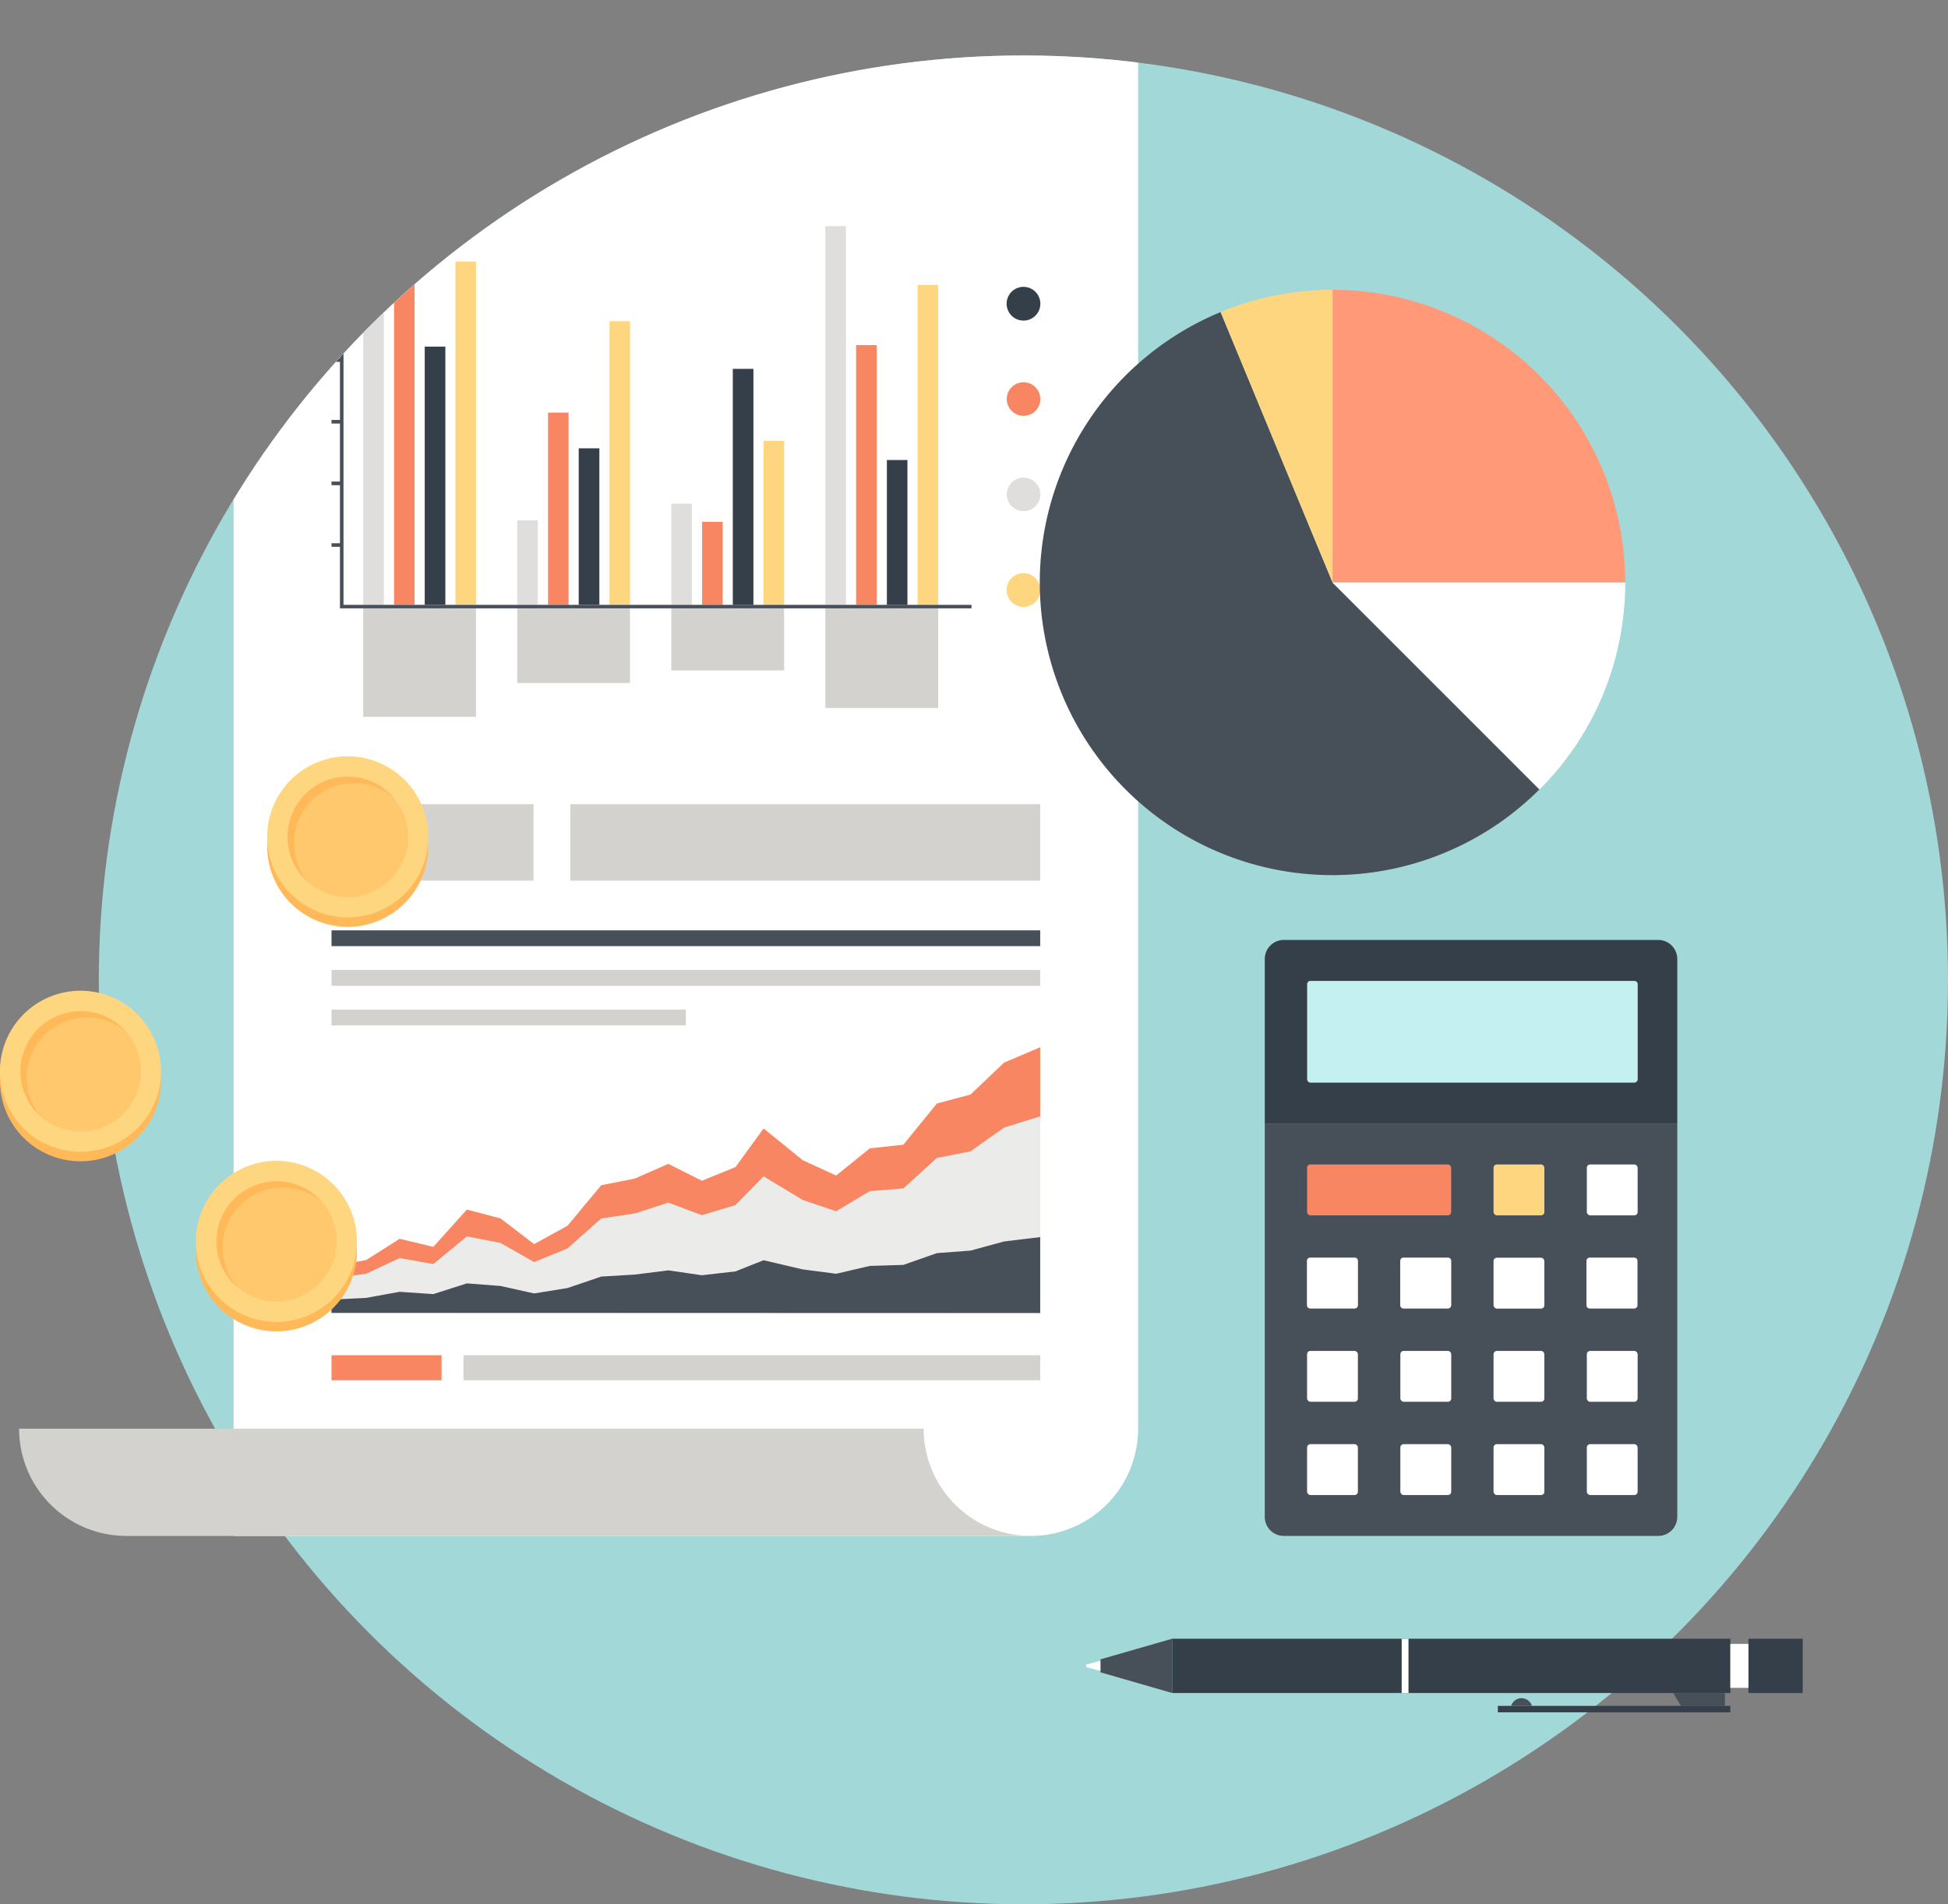 <svg id="Layer_1" data-name="Layer 1" xmlns="http://www.w3.org/2000/svg" xmlns:xlink="http://www.w3.org/1999/xlink" viewBox="0 0 263.36 257.5"><rect x="0" y="0" width="263.36" height="257.5" fill="#808080" stroke="none"/><defs><style>.cls-1{fill:none;}.cls-2{fill:#a3d8d9;}.cls-3{clip-path:url(#clip-path);}.cls-4{fill:#fff;}.cls-5{fill:#f98663;}.cls-6{fill:#d4d2cf;}.cls-7{fill:#ebebea;}.cls-8{fill:#474f59;}.cls-9{fill:#e0dedc;}.cls-10{fill:#353f49;}.cls-11{fill:#ffd680;}.cls-12{fill:#c4f0f1;}.cls-13{fill:#ffb959;}.cls-14{fill:#ffc86d;}.cls-15{fill:#ff9978;}</style><clipPath id="clip-path" transform="translate(-1.62 7.5)"><path class="cls-1" d="M140,0A125,125,0,0,0,15,125L-21,250H140A125,125,0,0,0,140,0Z"/></clipPath></defs><title>heibein_services_accounting</title><circle class="cls-2" cx="138.36" cy="132.5" r="125"/><g class="cls-3"><path class="cls-4" d="M155.49-7.5V185.69a14.51,14.51,0,0,1-14.5,14.5H33.2V-7.5Z" transform="translate(-1.62 7.5)"/><rect class="cls-5" x="44.82" y="183.26" width="14.88" height="3.38"/><rect class="cls-6" x="62.66" y="183.26" width="77.97" height="3.38"/><polygon class="cls-5" points="131.2 148.01 126.66 149.22 122.13 154.79 117.59 155.28 113.04 158.96 108.52 156.88 103.23 152.59 99.43 157.82 94.89 159.66 90.35 157.38 85.81 159.37 81.28 160.27 76.73 165.74 72.21 168.23 67.66 164.75 63.12 163.56 58.58 168.6 54.03 167.51 49.5 170.39 44.82 171.21 44.82 177.51 140.63 177.54 140.63 141.61 135.75 143.68 131.2 148.01"/><polygon class="cls-7" points="131.2 155.69 126.66 156.58 122.13 160.7 117.59 161.07 113.04 163.79 108.52 162.26 103.23 159.07 99.43 162.95 94.89 164.32 90.35 162.62 85.81 164.09 81.28 164.76 76.73 168.81 72.21 170.66 67.66 168.07 63.12 167.19 58.58 170.93 54.03 170.12 49.5 172.24 44.82 172.85 44.82 177.52 140.63 177.54 140.63 150.95 135.75 152.47 131.2 155.69"/><polygon class="cls-8" points="131.2 169.11 126.66 169.45 122.13 171.04 117.59 171.18 113.04 172.24 108.52 171.65 103.23 170.41 99.43 171.92 94.89 172.44 90.35 171.78 85.81 172.35 81.28 172.62 76.73 174.17 72.21 174.9 67.66 173.89 63.12 173.54 58.58 174.99 54.03 174.68 49.5 175.5 44.82 175.73 44.82 177.53 140.63 177.54 140.63 167.28 135.75 167.87 131.2 169.11"/><rect class="cls-6" x="49.1" y="82.26" width="15.25" height="14.67"/><rect class="cls-6" x="69.93" y="82.26" width="15.25" height="10.1"/><rect class="cls-6" x="90.76" y="82.26" width="15.25" height="8.4"/><rect class="cls-6" x="111.58" y="82.26" width="15.26" height="13.48"/><rect class="cls-9" x="49.1" y="41.59" width="2.79" height="40.21"/><rect class="cls-5" x="53.27" y="26.08" width="2.78" height="55.71"/><rect class="cls-10" x="57.42" y="46.87" width="2.79" height="34.92"/><rect class="cls-11" x="61.57" y="35.36" width="2.78" height="46.43"/><rect class="cls-9" x="69.93" y="70.36" width="2.78" height="11.43"/><rect class="cls-5" x="74.09" y="55.79" width="2.78" height="26"/><rect class="cls-10" x="78.24" y="60.62" width="2.79" height="21.17"/><rect class="cls-11" x="82.4" y="43.44" width="2.78" height="38.35"/><rect class="cls-9" x="90.76" y="68.11" width="2.78" height="13.68"/><rect class="cls-5" x="94.92" y="70.56" width="2.78" height="11.23"/><rect class="cls-10" x="99.07" y="49.88" width="2.79" height="31.92"/><rect class="cls-11" x="103.23" y="59.61" width="2.78" height="22.19"/><rect class="cls-9" x="111.58" y="30.58" width="2.79" height="51.21"/><rect class="cls-5" x="115.74" y="46.67" width="2.79" height="35.12"/><rect class="cls-10" x="119.9" y="62.2" width="2.78" height="19.6"/><rect class="cls-11" x="124.05" y="38.53" width="2.78" height="43.27"/><path class="cls-10" d="M140,31.29a2.28,2.28,0,1,0,2.27,2.28A2.28,2.28,0,0,0,140,31.29Z" transform="translate(-1.62 7.5)"/><path class="cls-5" d="M140,44.19a2.27,2.27,0,1,0,2.27,2.27A2.27,2.27,0,0,0,140,44.19Z" transform="translate(-1.62 7.5)"/><path class="cls-9" d="M140,57.08a2.27,2.27,0,1,0,2.27,2.27A2.27,2.27,0,0,0,140,57.08Z" transform="translate(-1.62 7.5)"/><path class="cls-11" d="M140,70a2.28,2.28,0,1,0,2.27,2.27A2.28,2.28,0,0,0,140,70Z" transform="translate(-1.62 7.5)"/><polygon class="cls-8" points="46.44 81.79 46.44 23.44 44.82 23.44 44.82 23.92 45.96 23.92 45.96 31.77 44.82 31.77 44.82 32.26 45.96 32.26 45.96 40.11 44.82 40.11 44.82 40.59 45.96 40.59 45.96 48.45 44.82 48.45 44.82 48.93 45.96 48.93 45.96 56.79 44.82 56.79 44.82 57.27 45.96 57.27 45.96 65.12 44.82 65.12 44.82 65.61 45.96 65.61 45.96 73.46 44.82 73.46 44.82 73.94 45.96 73.94 45.96 82.26 131.34 82.26 131.34 81.79 46.44 81.79"/><rect class="cls-6" x="44.82" y="108.74" width="27.31" height="10.34"/><rect class="cls-6" x="77.1" y="108.74" width="63.53" height="10.34"/><rect class="cls-8" x="44.82" y="125.8" width="95.81" height="2.14"/><rect class="cls-6" x="44.82" y="131.16" width="95.81" height="2.14"/><rect class="cls-6" x="44.82" y="136.52" width="47.9" height="2.14"/><path class="cls-6" d="M18.7,200.19a14.51,14.51,0,0,1-14.5-14.5H126.49a14.51,14.51,0,0,0,14.5,14.5Z" transform="translate(-1.62 7.5)"/></g><path class="cls-8" d="M228.38,144.42H172.61v53.19a2.58,2.58,0,0,0,2.58,2.58H225.8a2.58,2.58,0,0,0,1.82-.75,2.62,2.62,0,0,0,.76-1.83Z" transform="translate(-1.62 7.5)"/><rect class="cls-5" x="176.71" y="157.46" width="19.48" height="6.88" rx="0.45"/><rect class="cls-11" x="201.92" y="157.46" width="6.87" height="6.88" rx="0.45"/><rect class="cls-4" x="214.53" y="157.46" width="6.87" height="6.88" rx="0.45"/><path class="cls-4" d="M185.21,169a.45.45,0,0,1-.45.44h-6a.45.45,0,0,1-.45-.44v-6a.45.45,0,0,1,.45-.45h6a.45.45,0,0,1,.45.45Z" transform="translate(-1.62 7.5)"/><path class="cls-4" d="M197.82,169a.45.45,0,0,1-.45.44h-6a.45.45,0,0,1-.45-.44v-6a.45.45,0,0,1,.45-.45h6a.45.45,0,0,1,.45.45Z" transform="translate(-1.62 7.5)"/><rect class="cls-4" x="201.92" y="170.07" width="6.87" height="6.88" rx="0.45"/><path class="cls-4" d="M223,169a.45.45,0,0,1-.45.44h-6a.45.45,0,0,1-.45-.44v-6a.45.45,0,0,1,.45-.45h6a.45.45,0,0,1,.45.45Z" transform="translate(-1.62 7.5)"/><rect class="cls-4" x="176.71" y="182.67" width="6.87" height="6.88" rx="0.45"/><rect class="cls-4" x="189.32" y="182.67" width="6.88" height="6.88" rx="0.45"/><rect class="cls-4" x="201.92" y="182.67" width="6.87" height="6.88" rx="0.45"/><rect class="cls-4" x="176.71" y="195.28" width="6.87" height="6.88" rx="0.45"/><rect class="cls-4" x="189.32" y="195.28" width="6.88" height="6.88" rx="0.45"/><rect class="cls-4" x="201.92" y="195.28" width="6.87" height="6.88" rx="0.45"/><rect class="cls-4" x="214.53" y="195.28" width="6.87" height="6.88" rx="0.45"/><rect class="cls-4" x="214.53" y="182.67" width="6.87" height="6.88" rx="0.45"/><path class="cls-10" d="M228.38,122.18a2.62,2.62,0,0,0-.76-1.83,2.58,2.58,0,0,0-1.82-.75H175.19a2.58,2.58,0,0,0-2.58,2.58v22.24h55.77Z" transform="translate(-1.62 7.5)"/><path class="cls-12" d="M178.79,125.14a.44.44,0,0,0-.45.45v12.85a.42.42,0,0,0,.13.31.45.45,0,0,0,.32.14h43.79a.47.47,0,0,0,.32-.14.46.46,0,0,0,.13-.31V125.59a.48.48,0,0,0-.13-.32.45.45,0,0,0-.32-.13Z" transform="translate(-1.62 7.5)"/><path class="cls-13" d="M23.39,138.63a10.89,10.89,0,1,1-10.88-10.88A10.9,10.9,0,0,1,23.39,138.63Z" transform="translate(-1.62 7.5)"/><path class="cls-11" d="M23.39,137.35a10.89,10.89,0,1,1-10.88-10.88A10.89,10.89,0,0,1,23.39,137.35Z" transform="translate(-1.62 7.5)"/><path class="cls-14" d="M12.51,145.51a8.16,8.16,0,1,1,8.16-8.16A8.15,8.15,0,0,1,12.51,145.51Z" transform="translate(-1.62 7.5)"/><path class="cls-13" d="M5.23,138.23a8.15,8.15,0,0,1,13.46-6.18A8.14,8.14,0,1,0,7.2,143.53,8.13,8.13,0,0,1,5.23,138.23Z" transform="translate(-1.62 7.5)"/><path class="cls-13" d="M59.52,106.93A10.89,10.89,0,1,1,48.64,96.05,10.89,10.89,0,0,1,59.52,106.93Z" transform="translate(-1.62 7.5)"/><path class="cls-11" d="M59.52,105.65A10.89,10.89,0,1,1,48.64,94.77,10.89,10.89,0,0,1,59.52,105.65Z" transform="translate(-1.62 7.5)"/><path class="cls-14" d="M48.64,113.81a8.16,8.16,0,1,1,8.15-8.16A8.16,8.16,0,0,1,48.64,113.81Z" transform="translate(-1.62 7.5)"/><path class="cls-13" d="M41.36,106.53a8.14,8.14,0,0,1,13.46-6.17,8.14,8.14,0,1,0-11.49,11.47A8.11,8.11,0,0,1,41.36,106.53Z" transform="translate(-1.62 7.5)"/><path class="cls-13" d="M49.88,161.63A10.89,10.89,0,1,1,39,150.75,10.89,10.89,0,0,1,49.88,161.63Z" transform="translate(-1.62 7.5)"/><path class="cls-11" d="M49.88,160.35A10.89,10.89,0,1,1,39,149.47,10.89,10.89,0,0,1,49.88,160.35Z" transform="translate(-1.62 7.5)"/><path class="cls-14" d="M39,168.5a8.15,8.15,0,1,1,8.15-8.15A8.16,8.16,0,0,1,39,168.5Z" transform="translate(-1.62 7.5)"/><path class="cls-13" d="M31.72,161.22a8.14,8.14,0,0,1,13.46-6.17,8.14,8.14,0,1,0-11.49,11.48A8.16,8.16,0,0,1,31.72,161.22Z" transform="translate(-1.62 7.5)"/><rect class="cls-10" x="158.47" y="221.59" width="75.47" height="7.34"/><rect class="cls-10" x="236.38" y="221.59" width="7.34" height="7.34"/><polygon class="cls-8" points="148.77 226.13 148.77 224.38 158.47 221.59 158.47 228.93 148.77 226.13"/><polygon class="cls-4" points="146.86 225.42 146.86 225.09 148.77 224.56 148.77 225.94 146.86 225.42"/><rect class="cls-4" x="233.93" y="222.29" width="2.45" height="5.94"/><polygon class="cls-8" points="227.25 230.67 226.21 228.93 233.2 228.93 233.2 230.67 227.25 230.67"/><rect class="cls-10" x="202.5" y="230.67" width="31.43" height="0.87"/><path class="cls-8" d="M208.73,223.17h-2.81a1.47,1.47,0,0,1,2.81,0Z" transform="translate(-1.62 7.5)"/><rect class="cls-4" x="189.5" y="221.59" width="0.92" height="7.34"/><path class="cls-8" d="M209.75,99.24A39.57,39.57,0,1,1,166.64,34.7l15.13,36.56Z" transform="translate(-1.62 7.5)"/><path class="cls-15" d="M221.34,71.26H181.77V31.69A39.57,39.57,0,0,1,221.34,71.26Z" transform="translate(-1.62 7.5)"/><path class="cls-4" d="M221.34,71.26a39.44,39.44,0,0,1-11.59,28l-28-28Z" transform="translate(-1.62 7.5)"/><path class="cls-11" d="M181.77,31.69V71.26L166.64,34.7A39.27,39.27,0,0,1,181.77,31.69Z" transform="translate(-1.62 7.5)"/></svg>